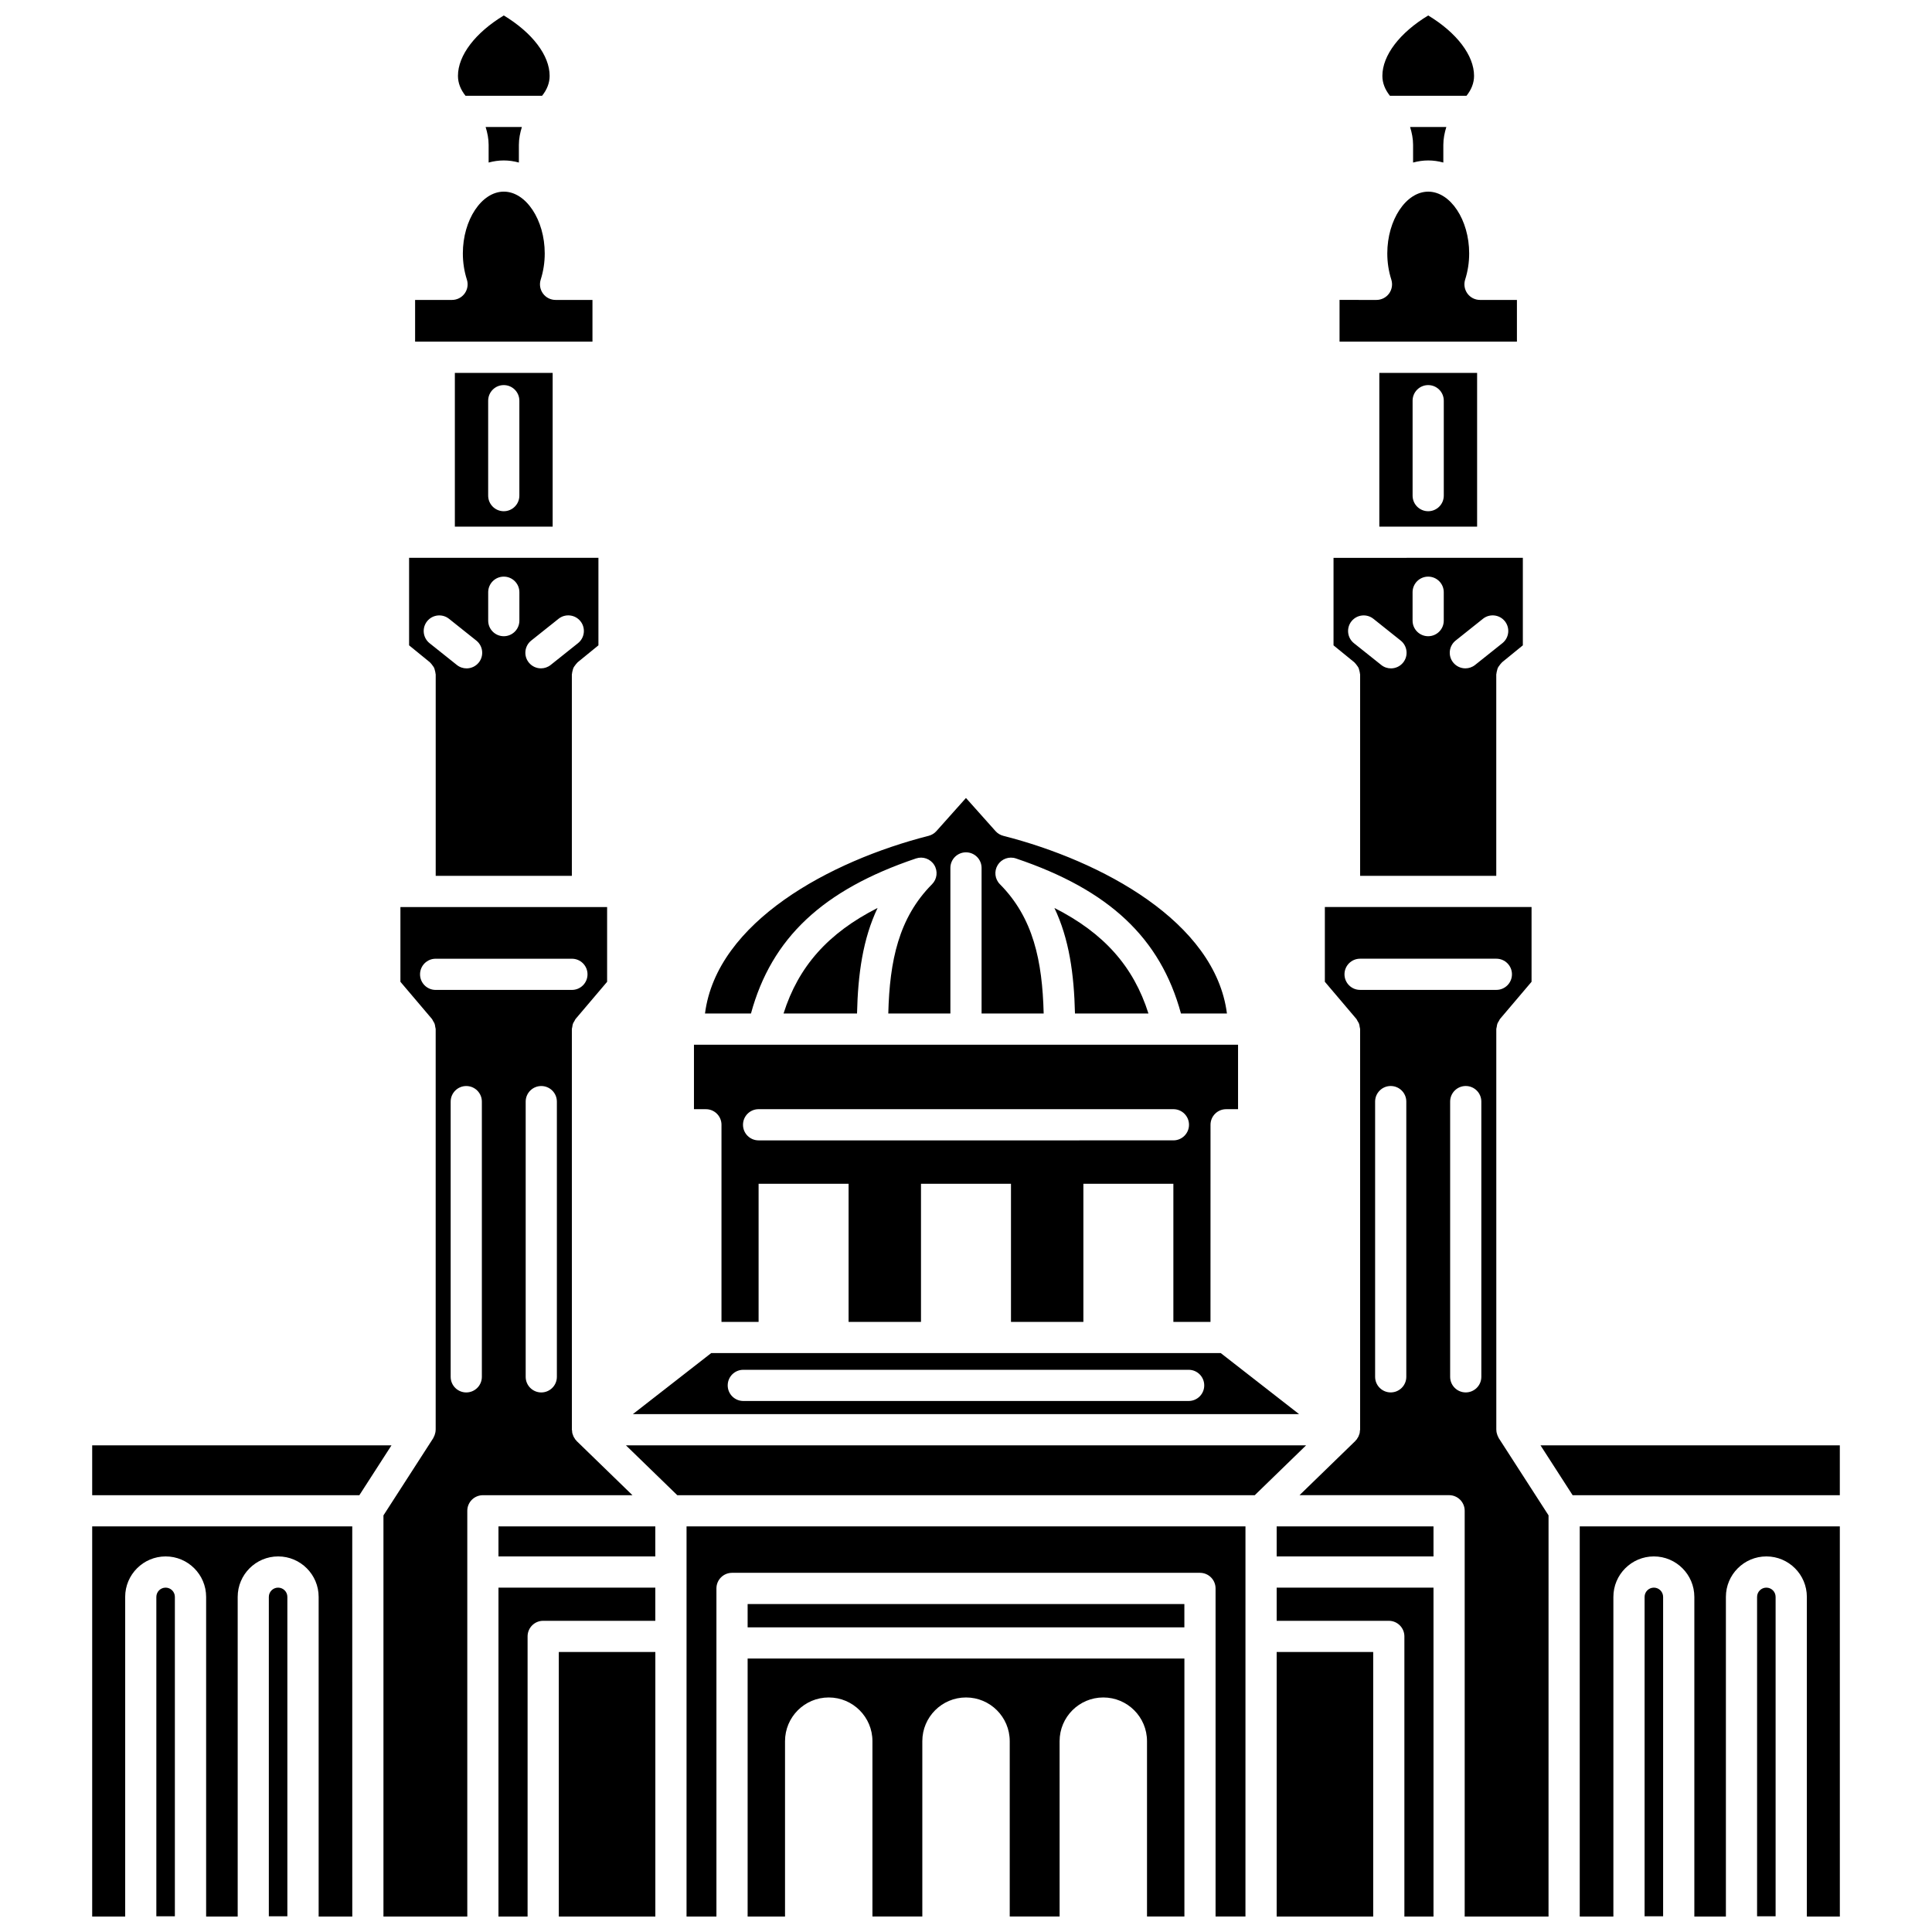 <?xml version="1.0" encoding="UTF-8"?>
<!-- Uploaded to: SVG Repo, www.svgrepo.com, Generator: SVG Repo Mixer Tools -->
<svg width="800px" height="800px" version="1.1" viewBox="144 144 512 512" xmlns="http://www.w3.org/2000/svg">
 <defs>
  <clipPath id="p">
   <path d="m185 564h6v87.902h-6z"/>
  </clipPath>
  <clipPath id="h">
   <path d="m215 564h6v87.902h-6z"/>
  </clipPath>
  <clipPath id="g">
   <path d="m168 548h70v103.9h-70z"/>
  </clipPath>
  <clipPath id="f">
   <path d="m265 148.09h25v21.906h-25z"/>
  </clipPath>
  <clipPath id="e">
   <path d="m510 148.09h25v21.906h-25z"/>
  </clipPath>
  <clipPath id="d">
   <path d="m482 581h26v70.902h-26z"/>
  </clipPath>
  <clipPath id="c">
   <path d="m342 583h116v68.902h-116z"/>
  </clipPath>
  <clipPath id="b">
   <path d="m488 384h67v267.9h-67z"/>
  </clipPath>
  <clipPath id="a">
   <path d="m579 564h6v87.902h-6z"/>
  </clipPath>
  <clipPath id="o">
   <path d="m482 564h42v87.902h-42z"/>
  </clipPath>
  <clipPath id="n">
   <path d="m609 564h6v87.902h-6z"/>
  </clipPath>
  <clipPath id="m">
   <path d="m325 548h150v103.9h-150z"/>
  </clipPath>
  <clipPath id="l">
   <path d="m276 564h42v87.902h-42z"/>
  </clipPath>
  <clipPath id="k">
   <path d="m245 384h67v267.9h-67z"/>
  </clipPath>
  <clipPath id="j">
   <path d="m562 548h70v103.9h-70z"/>
  </clipPath>
  <clipPath id="i">
   <path d="m292 581h26v70.902h-26z"/>
  </clipPath>
 </defs>
 <path d="m277.5 186.52c1.371 0 2.711 0.199 4.008 0.555v-4.68c0-1.637 0.324-3.211 0.797-4.742h-9.609c0.477 1.531 0.797 3.109 0.797 4.742v4.68c1.297-0.355 2.637-0.555 4.008-0.555z"/>
 <path d="m294.6 234.54h6.41v-11.055h-9.777c-1.32 0-2.559-0.629-3.34-1.695-0.777-1.066-1-2.441-0.598-3.699 0.707-2.215 1.066-4.551 1.066-6.941 0-8.871-4.969-16.363-10.848-16.363-5.883 0-10.852 7.496-10.852 16.363 0 2.391 0.359 4.727 1.066 6.941 0.406 1.258 0.184 2.629-0.598 3.699-0.777 1.066-2.019 1.695-3.34 1.695h-9.781v11.055z"/>
 <g clip-path="url(#p)">
  <path d="m187.89 564.74c-1.355 0-2.457 1.105-2.457 2.461v84.637h4.91v-84.637c0.004-1.363-1.098-2.461-2.453-2.461z"/>
 </g>
 <g clip-path="url(#h)">
  <path d="m217.7 564.74c-1.355 0-2.457 1.105-2.457 2.461v84.637h4.91v-84.637c0.008-1.363-1.094-2.461-2.453-2.461z"/>
 </g>
 <path d="m290.46 283.57v-40.75h-25.918v40.75zm-17.09-33.383c0-2.285 1.852-4.133 4.133-4.133s4.133 1.848 4.133 4.133v25.16c0 2.285-1.852 4.133-4.133 4.133s-4.133-1.848-4.133-4.133z"/>
 <g clip-path="url(#g)">
  <path d="m168.43 651.9h8.742v-84.703c0-5.918 4.812-10.73 10.727-10.73 5.914 0 10.727 4.812 10.727 10.73v84.703h8.363v-84.703c0-5.918 4.812-10.73 10.727-10.73 5.914 0 10.727 4.812 10.727 10.73v84.703h8.914l-0.008-103.39h-68.918z"/>
 </g>
 <g clip-path="url(#f)">
  <path d="m287.66 169.38c1.305-1.633 2-3.398 2-5.277 0-5.434-4.602-11.441-12.148-16.004-7.547 4.566-12.148 10.574-12.148 16.004 0 1.879 0.695 3.644 2 5.277z"/>
 </g>
 <path d="m258.07 319.68c0.219 0.199 0.379 0.434 0.555 0.676 0.145 0.203 0.305 0.387 0.41 0.609 0.109 0.227 0.152 0.473 0.219 0.719 0.074 0.281 0.152 0.551 0.168 0.84 0.004 0.07 0.043 0.133 0.043 0.207v53.375h36.082v-53.379c0-0.074 0.039-0.133 0.043-0.207 0.012-0.289 0.094-0.559 0.168-0.84 0.066-0.25 0.113-0.492 0.219-0.719 0.102-0.223 0.266-0.406 0.41-0.609 0.172-0.238 0.336-0.477 0.555-0.676 0.055-0.047 0.074-0.113 0.129-0.156l5.519-4.5v-23.191h-50.176v23.191l5.519 4.5c0.062 0.047 0.09 0.113 0.137 0.16zm26.715-5.926 7.238-5.773c1.781-1.422 4.383-1.129 5.809 0.656 1.422 1.785 1.129 4.387-0.656 5.809l-7.238 5.773c-0.762 0.605-1.672 0.902-2.574 0.902-1.215 0-2.418-0.535-3.238-1.559-1.422-1.781-1.129-4.383 0.66-5.809zm-11.41-12.809c0-2.285 1.852-4.133 4.133-4.133s4.133 1.848 4.133 4.133v7.527c0 2.285-1.852 4.133-4.133 4.133s-4.133-1.848-4.133-4.133zm-16.191 7.699c1.426-1.785 4.027-2.074 5.809-0.656l7.238 5.773c1.785 1.426 2.078 4.027 0.656 5.809-0.82 1.027-2.023 1.559-3.238 1.559-0.906 0-1.812-0.293-2.574-0.902l-7.238-5.773c-1.781-1.422-2.074-4.023-0.652-5.809z"/>
 <path d="m386.75 371.5c1.812-0.621 3.812 0.098 4.828 1.727 1.012 1.629 0.777 3.738-0.574 5.098-8.832 8.898-11.238 20.227-11.598 34.262h16.457v-38.578c0-2.285 1.852-4.133 4.133-4.133s4.133 1.848 4.133 4.133v38.578h16.457c-0.359-14.031-2.769-25.363-11.598-34.262-1.352-1.359-1.586-3.473-0.574-5.098 1.012-1.625 3.019-2.348 4.828-1.727 24.676 8.316 38.285 21.078 43.727 41.09h12.184c-3.117-24.301-33.234-40.457-59.262-47.086-0.797-0.203-1.516-0.637-2.066-1.254l-7.832-8.777-7.832 8.777c-0.547 0.613-1.27 1.051-2.066 1.254-26.027 6.629-56.145 22.785-59.262 47.086h12.184c5.449-20.012 19.062-32.777 43.734-41.09z"/>
 <path d="m539.59 234.54h6.41v-11.055h-9.781c-1.32 0-2.562-0.629-3.34-1.695-0.777-1.07-1-2.445-0.598-3.699 0.707-2.215 1.066-4.551 1.066-6.941 0-8.867-4.969-16.359-10.852-16.359-5.879 0-10.848 7.496-10.848 16.359 0 2.391 0.359 4.727 1.066 6.941 0.402 1.262 0.18 2.633-0.598 3.699-0.777 1.066-2.019 1.695-3.34 1.695l-9.781-0.004v11.055h6.41z"/>
 <path d="m535.45 283.57v-40.75h-25.914v40.75zm-17.098-33.383c0-2.285 1.852-4.133 4.133-4.133s4.133 1.848 4.133 4.133v25.16c0 2.285-1.852 4.133-4.133 4.133s-4.133-1.848-4.133-4.133z"/>
 <g clip-path="url(#e)">
  <path d="m532.64 169.38c1.305-1.633 2-3.398 2-5.277 0-5.434-4.602-11.441-12.148-16.004-7.547 4.566-12.148 10.574-12.148 16.004 0 1.879 0.695 3.644 2 5.277z"/>
 </g>
 <path d="m503.05 319.68c0.219 0.199 0.379 0.434 0.555 0.676 0.145 0.203 0.305 0.387 0.41 0.609 0.109 0.227 0.152 0.473 0.219 0.719 0.074 0.281 0.152 0.551 0.168 0.84 0.004 0.07 0.043 0.133 0.043 0.207v53.375h36.082v-53.379c0-0.074 0.039-0.133 0.043-0.207 0.012-0.289 0.094-0.559 0.168-0.84 0.066-0.25 0.113-0.492 0.219-0.719 0.102-0.223 0.266-0.406 0.41-0.609 0.172-0.238 0.336-0.477 0.555-0.676 0.055-0.047 0.074-0.113 0.129-0.156l5.519-4.5v-23.191h-7.996l-34.18 0.004h-7.996v23.191l5.519 4.5c0.059 0.043 0.078 0.109 0.133 0.156zm26.711-5.926 7.238-5.773c1.781-1.422 4.387-1.129 5.809 0.656s1.129 4.387-0.656 5.809l-7.238 5.773c-0.762 0.605-1.672 0.902-2.574 0.902-1.215 0-2.418-0.535-3.238-1.559-1.422-1.781-1.125-4.383 0.66-5.809zm-11.414-12.809c0-2.285 1.852-4.133 4.133-4.133s4.133 1.848 4.133 4.133v7.527c0 2.285-1.852 4.133-4.133 4.133s-4.133-1.848-4.133-4.133zm-16.191 7.699c1.426-1.785 4.027-2.074 5.809-0.656l7.238 5.773c1.785 1.426 2.078 4.027 0.656 5.809-0.82 1.027-2.023 1.559-3.238 1.559-0.906 0-1.812-0.293-2.574-0.902l-7.238-5.773c-1.777-1.422-2.074-4.023-0.652-5.809z"/>
 <path d="m522.49 186.52c1.375 0 2.711 0.199 4.008 0.555v-4.684c0-1.637 0.324-3.211 0.797-4.742h-9.609c0.477 1.531 0.797 3.109 0.797 4.742v4.684c1.297-0.355 2.637-0.555 4.008-0.555z"/>
 <path d="m335.2 442.08v52.238h9.836v-36.605h23.848v36.605h19.188v-36.605h23.848v36.605h19.188v-36.605h23.848v36.605h9.836l0.008-52.238c0-2.285 1.852-4.133 4.133-4.133h3.164v-17.09h-144.19v17.09h3.164c2.281-0.004 4.133 1.844 4.133 4.133zm9.836-4.137h109.93c2.281 0 4.133 1.848 4.133 4.133s-1.852 4.133-4.133 4.133l-109.93 0.004c-2.281 0-4.133-1.848-4.133-4.133 0-2.289 1.852-4.137 4.133-4.137z"/>
 <path d="m168.43 527.03v13.211h70.805l8.512-13.211z"/>
 <path d="m371.12 412.59c0.25-10.539 1.559-19.793 5.449-27.973-13.156 6.668-20.988 15.547-24.922 27.973z"/>
 <path d="m467.51 502.58h-135.03l-20.766 16.18h176.56zm-8.508 12.695h-118.02c-2.281 0-4.133-1.848-4.133-4.133 0-2.285 1.852-4.133 4.133-4.133h118.02c2.281 0 4.133 1.848 4.133 4.133 0.004 2.285-1.848 4.133-4.133 4.133z"/>
 <path d="m423.43 384.62c3.891 8.176 5.203 17.434 5.449 27.973h19.473c-3.934-12.426-11.766-21.305-24.922-27.973z"/>
 <g clip-path="url(#d)">
  <path d="m482.33 581.8h25.582v70.102h-25.582z"/>
 </g>
 <g clip-path="url(#c)">
  <path d="m342.13 651.9h9.91v-46.473c0-6.394 5.184-11.582 11.582-11.582 6.394 0 11.582 5.184 11.582 11.582v46.469h13.219v-46.469c0-6.394 5.184-11.582 11.582-11.582 6.394 0 11.582 5.184 11.582 11.582v46.469h13.219l-0.004-46.469c0-6.394 5.184-11.582 11.582-11.582 6.394 0 11.582 5.184 11.582 11.582v46.469h9.91v-68.367h-115.75z"/>
 </g>
 <path d="m342.13 569.09h115.74v6.176h-115.74z"/>
 <g clip-path="url(#b)">
  <path d="m540.99 524.7c-0.059-0.117-0.117-0.223-0.16-0.344-0.172-0.449-0.277-0.922-0.281-1.398 0-0.02-0.012-0.039-0.012-0.062l-0.004-106.18c0-0.199 0.086-0.367 0.113-0.562 0.043-0.289 0.07-0.574 0.172-0.852 0.098-0.277 0.262-0.504 0.414-0.75 0.102-0.168 0.148-0.355 0.281-0.512l8.363-9.855v-19.812h-54.777v19.812l8.363 9.855c0.133 0.156 0.18 0.344 0.281 0.512 0.152 0.242 0.312 0.477 0.414 0.75 0.102 0.281 0.133 0.562 0.172 0.852 0.027 0.191 0.113 0.363 0.113 0.562v106.18c0 0.09-0.047 0.168-0.055 0.262-0.016 0.238-0.023 0.477-0.078 0.707-0.027 0.117-0.086 0.219-0.125 0.336-0.004 0.012-0.012 0.027-0.016 0.043-0.051 0.141-0.086 0.273-0.148 0.406-0.094 0.203-0.215 0.383-0.344 0.57-0.047 0.07-0.059 0.148-0.109 0.215-0.043 0.051-0.102 0.066-0.145 0.117-0.043 0.051-0.07 0.109-0.117 0.152-0.039 0.043-0.059 0.09-0.094 0.129-0.008 0.008-0.012 0.02-0.02 0.027l-14.805 14.375h39.637c2.281 0 4.133 1.848 4.133 4.133v107.53h22.219l0.004-106.31-13.184-20.453c-0.094-0.137-0.133-0.293-0.207-0.438zm-24.305-15.828c0 2.285-1.852 4.133-4.133 4.133s-4.133-1.848-4.133-4.133v-72.938c0-2.285 1.852-4.133 4.133-4.133s4.133 1.848 4.133 4.133zm-12.25-102.54c-2.281 0-4.133-1.848-4.133-4.133 0-2.285 1.852-4.133 4.133-4.133h36.117c2.281 0 4.133 1.848 4.133 4.133 0 2.285-1.852 4.133-4.133 4.133zm32.133 102.54c0 2.285-1.852 4.133-4.133 4.133s-4.133-1.848-4.133-4.133v-72.938c0-2.285 1.852-4.133 4.133-4.133s4.133 1.848 4.133 4.133z"/>
 </g>
 <g clip-path="url(#a)">
  <path d="m582.29 564.74c-1.355 0-2.457 1.105-2.457 2.461v84.637h4.91v-84.637c0-1.363-1.098-2.461-2.453-2.461z"/>
 </g>
 <g clip-path="url(#o)">
  <path d="m482.33 573.53h29.715c2.281 0 4.133 1.848 4.133 4.133v74.238h7.715v-87.164l-41.562 0.004z"/>
 </g>
 <g clip-path="url(#n)">
  <path d="m612.1 564.74c-1.352 0-2.457 1.105-2.457 2.461v84.637h4.91v-84.637c0.004-1.363-1.094-2.461-2.453-2.461z"/>
 </g>
 <g clip-path="url(#m)">
  <path d="m325.94 651.9h7.922v-86.953c0-2.285 1.852-4.133 4.133-4.133h124.01c2.281 0 4.133 1.848 4.133 4.133v86.949h7.922l0.004-103.39h-148.12z"/>
 </g>
 <path d="m482.33 548.51h41.562v7.961h-41.562z"/>
 <path d="m309.88 527.03 13.605 13.211h153.04l13.605-13.211z"/>
 <g clip-path="url(#l)">
  <path d="m276.1 651.9h7.715v-74.238c0-2.285 1.852-4.133 4.133-4.133h29.715v-8.789h-41.562z"/>
 </g>
 <path d="m276.1 548.51h41.562v7.961h-41.562z"/>
 <g clip-path="url(#k)">
  <path d="m296.8 525.87c-0.008-0.008-0.012-0.02-0.02-0.027-0.039-0.039-0.059-0.086-0.094-0.129-0.039-0.043-0.062-0.09-0.098-0.133-0.051-0.055-0.117-0.078-0.16-0.141-0.055-0.066-0.062-0.148-0.109-0.215-0.129-0.188-0.25-0.367-0.344-0.57-0.062-0.133-0.098-0.27-0.148-0.406-0.004-0.012-0.012-0.027-0.016-0.043-0.039-0.117-0.094-0.219-0.125-0.336-0.059-0.23-0.066-0.473-0.078-0.707-0.004-0.09-0.055-0.168-0.055-0.262l-0.004-106.18c0-0.199 0.086-0.367 0.113-0.562 0.043-0.289 0.07-0.574 0.172-0.852 0.098-0.277 0.262-0.504 0.414-0.75 0.102-0.168 0.148-0.355 0.281-0.512l8.363-9.855v-19.812h-54.777v19.812l8.363 9.855c0.133 0.156 0.18 0.344 0.281 0.512 0.152 0.242 0.312 0.477 0.414 0.75 0.102 0.281 0.133 0.562 0.172 0.852 0.027 0.191 0.113 0.363 0.113 0.562v106.18c0 0.02-0.012 0.039-0.012 0.062-0.008 0.48-0.113 0.945-0.281 1.398-0.047 0.121-0.102 0.227-0.16 0.344-0.07 0.145-0.117 0.297-0.203 0.438l-13.184 20.453v106.31h22.219v-107.53c0-2.285 1.852-4.133 4.133-4.133h39.637zm-25.102-16.992c0 2.285-1.852 4.133-4.133 4.133s-4.133-1.848-4.133-4.133v-72.938c0-2.285 1.852-4.133 4.133-4.133s4.133 1.848 4.133 4.133zm-12.25-102.54c-2.281 0-4.133-1.848-4.133-4.133 0-2.285 1.852-4.133 4.133-4.133h36.117c2.281 0 4.133 1.848 4.133 4.133 0 2.285-1.852 4.133-4.133 4.133zm32.129 102.54c0 2.285-1.852 4.133-4.133 4.133s-4.133-1.848-4.133-4.133v-72.938c0-2.285 1.852-4.133 4.133-4.133s4.133 1.848 4.133 4.133z"/>
 </g>
 <g clip-path="url(#j)">
  <path d="m562.65 651.9h8.914v-84.703c0-5.918 4.812-10.73 10.727-10.73 5.914 0 10.727 4.812 10.727 10.73v84.703h8.363v-84.703c0-5.918 4.812-10.73 10.727-10.73 5.918 0 10.727 4.812 10.727 10.73v84.703h8.742l-0.004-103.39h-68.926v103.39z"/>
 </g>
 <g clip-path="url(#i)">
  <path d="m292.09 581.8h25.582v70.102h-25.582z"/>
 </g>
 <path d="m552.25 527.03 8.512 13.211h70.809v-13.211z"/>
</svg>